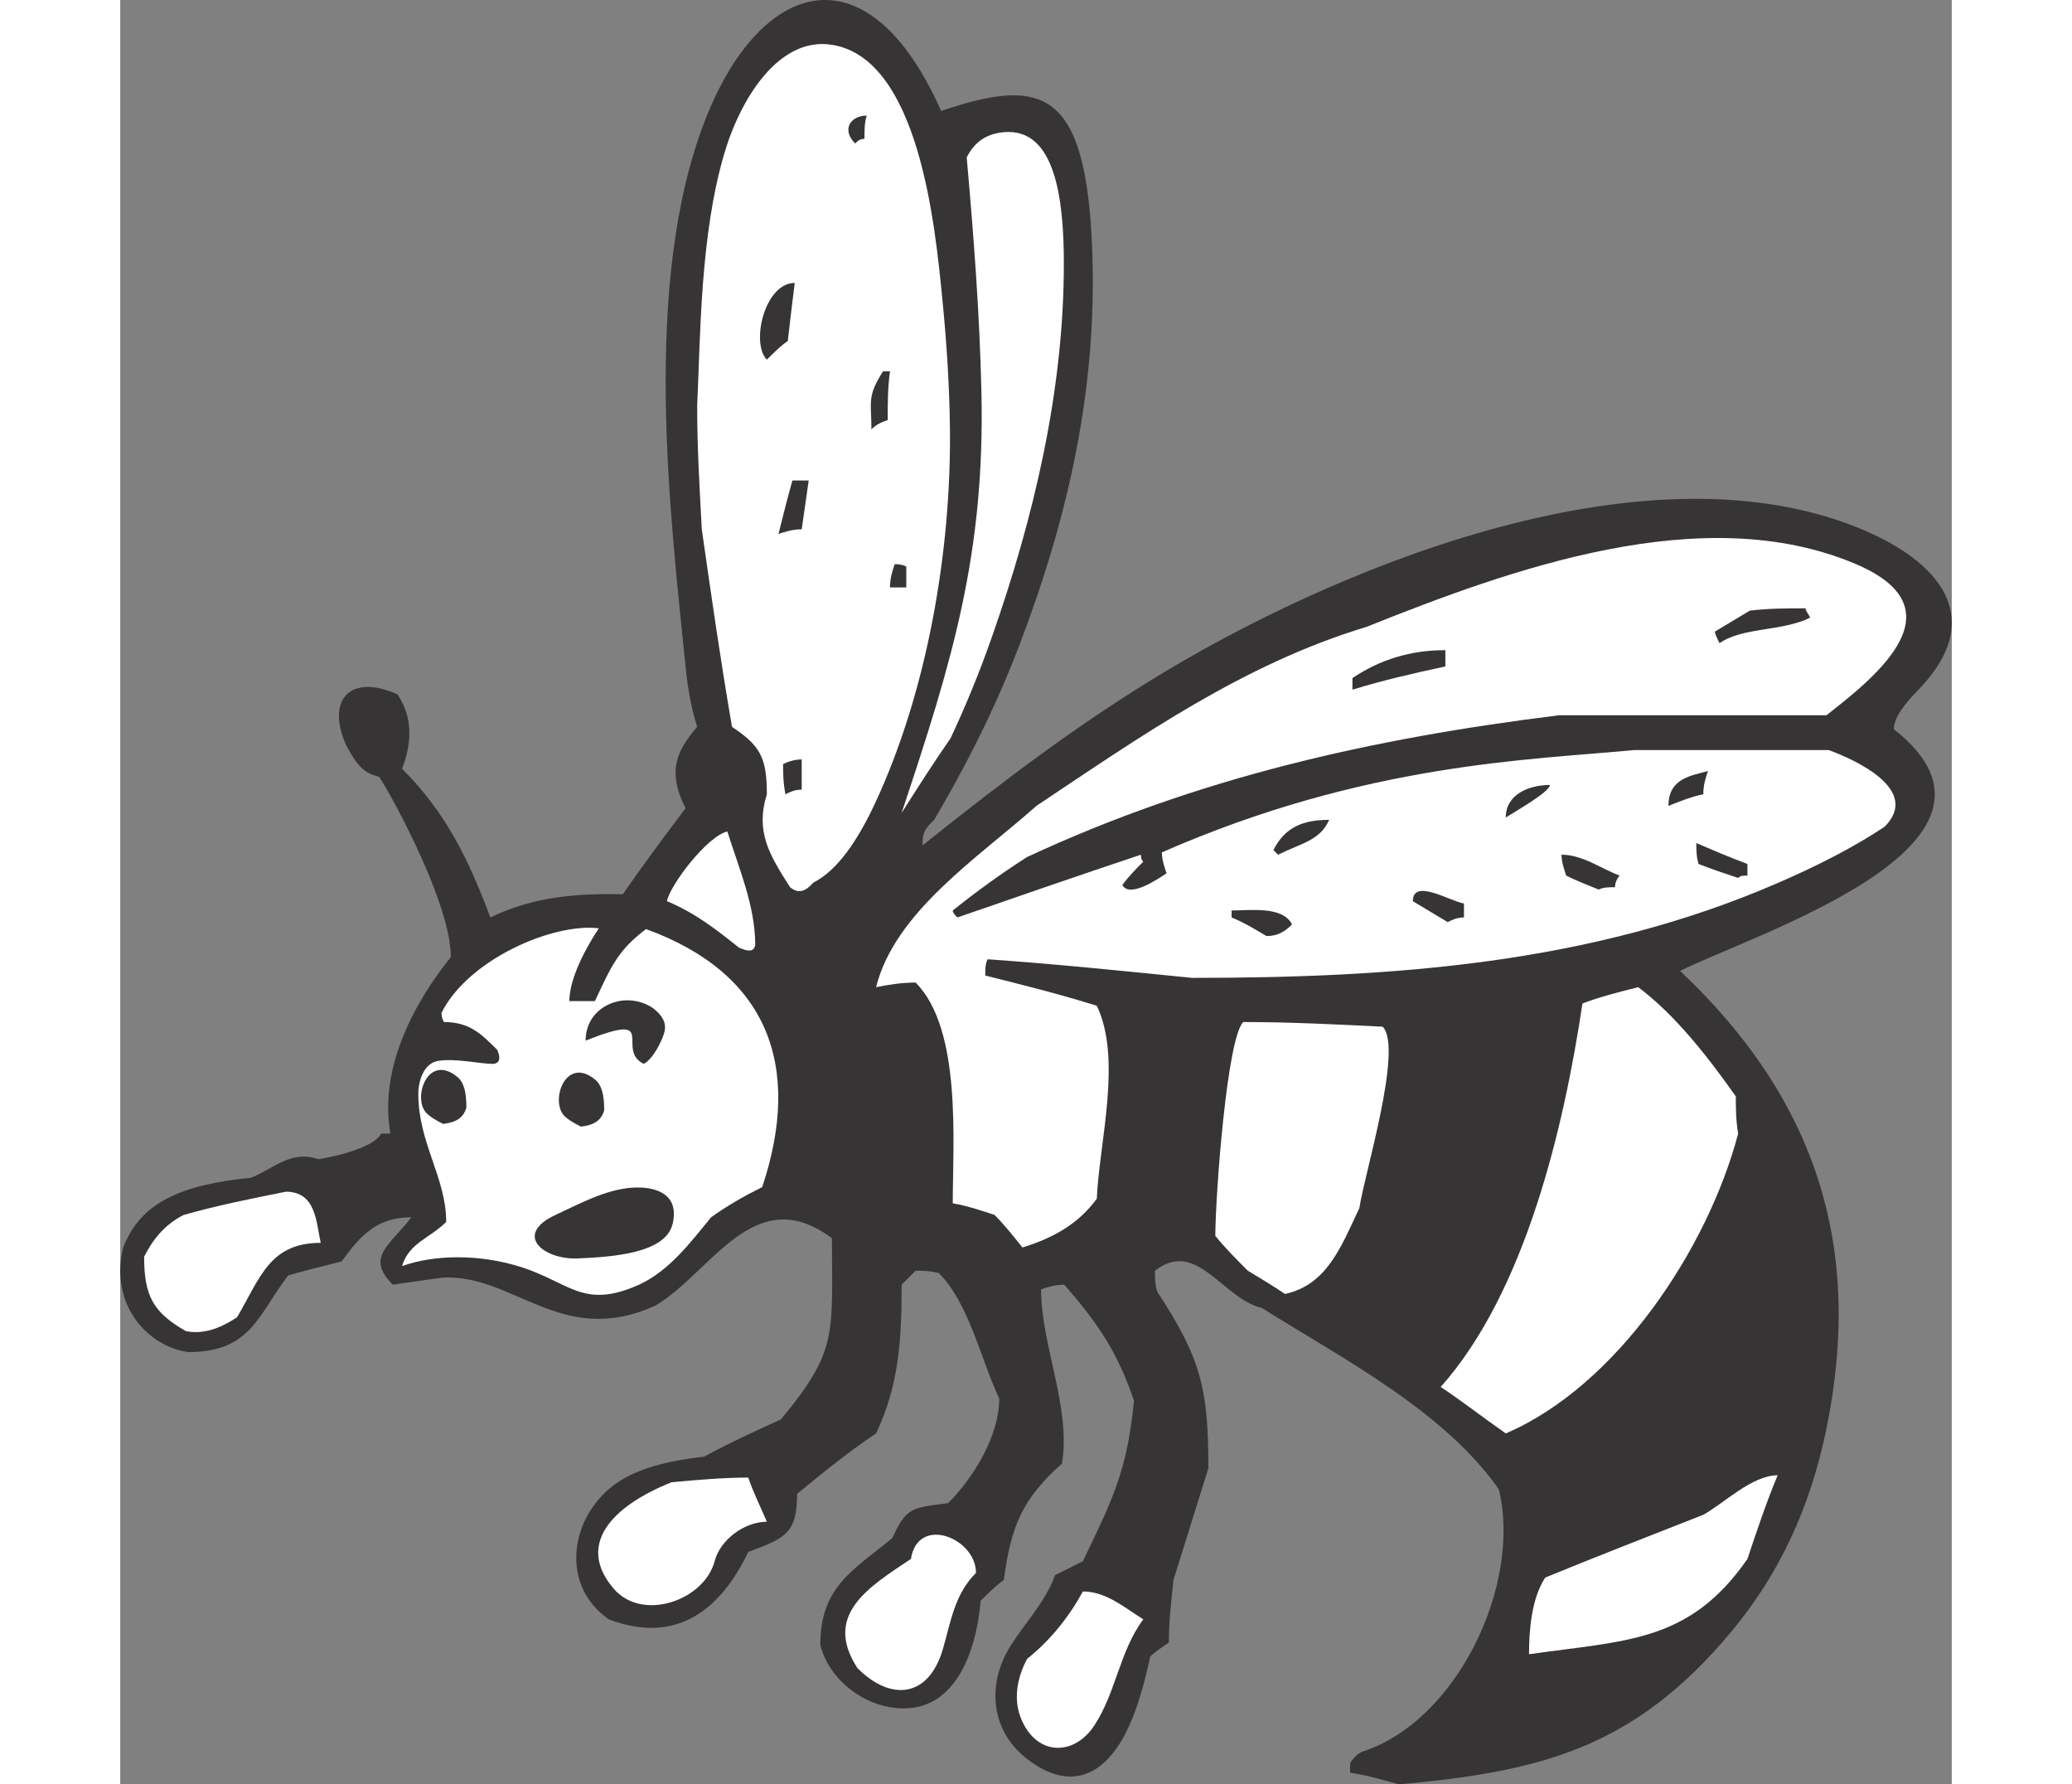 <?xml version="1.0" encoding="UTF-8"?>
<!DOCTYPE svg PUBLIC "-//W3C//DTD SVG 1.1//EN" "http://www.w3.org/Graphics/SVG/1.1/DTD/svg11.dtd">
<!-- Creator: CorelDRAW -->
<svg xmlns="http://www.w3.org/2000/svg" xml:space="preserve" width="7.848in" height="6.757in" version="1.1" style="shape-rendering:geometricPrecision; text-rendering:geometricPrecision; image-rendering:optimizeQuality; fill-rule:evenodd; clip-rule:evenodd"
viewBox="0 0 7847.69 7643.82"
 xmlns:xlink="http://www.w3.org/1999/xlink"
 xmlns:xodm="http://www.corel.com/coreldraw/odm/2003">
 <rect x="0" y="0" width="7847.69" height="7643.82" fill="#808080" stroke="none"/>
 <defs>
  <style type="text/css">
   <![CDATA[
    .fil0 {fill:#373435}
    .fil1 {fill:white}
   ]]>
  </style>
 </defs>
 <g id="Outline">
  <g id="_2008578145408">
   <path class="fil0" d="M5478.77 7643.82c-69.69,-19.91 -139.39,-39.83 -209.08,-49.78 0,-19.91 0,-29.87 0,-39.83 9.96,-19.91 29.87,-39.83 49.78,-49.78 408.21,-129.43 686.98,-716.85 587.42,-1125.06 -238.95,-338.51 -667.07,-557.55 -1015.54,-776.59 -169.26,-39.83 -278.78,-298.69 -457.99,-159.3 0,29.87 0,59.74 9.96,89.61 189.17,288.73 219.04,418.16 219.04,756.68 -49.78,159.3 -99.56,318.6 -149.34,477.9 -9.96,89.61 -19.91,179.21 -19.91,268.82 -29.87,19.91 -59.74,39.83 -79.65,59.74 -23.01,103.6 -49.39,207.2 -92.55,301.2 -89.33,194.54 -237.66,289.48 -434.51,138.09 -157.61,-121.04 -175.53,-322.29 -69.89,-487.94 63.15,-99.13 149.54,-188.78 188.74,-299.82 39.83,-19.91 79.65,-39.83 119.48,-59.74 129.43,-268.82 189.17,-388.29 219.04,-686.98 -69.69,-209.08 -159.3,-338.51 -298.69,-497.81 -39.83,0 -69.69,9.96 -99.56,19.91 0,238.95 129.43,507.77 89.61,746.72 -169.26,149.34 -219.04,268.82 -248.91,497.81 -39.83,29.87 -69.69,59.74 -99.56,89.61 -18.31,219.9 -113.16,499.11 -382.81,456.89 -141.58,-22.19 -269.96,-130.84 -304.18,-267.72 0,-248.91 139.39,-318.6 308.64,-457.99 59.74,-129.43 79.65,-129.43 238.95,-149.34 109.52,-109.52 219.04,-288.73 219.04,-448.03 -79.65,-169.26 -129.43,-408.21 -258.86,-537.64 -39.83,-9.96 -69.69,-9.96 -99.56,-9.96 -19.91,19.91 -39.83,39.83 -59.74,59.74 0,228.99 -9.96,428.12 -109.52,637.2 -119.48,79.65 -228.99,169.26 -338.51,258.86 0,169.26 -49.78,189.17 -209.08,248.91 -119.48,248.91 -308.64,398.25 -597.38,288.73 -191.83,-132.06 -176.31,-390.96 -13.25,-546.11 93.33,-88.86 236.36,-129.71 421.46,-150.83 109.52,-59.74 219.04,-109.52 328.56,-159.3 247.22,-296.65 219.04,-366.23 219.04,-776.59 -333.53,-248.91 -517.73,149.34 -756.68,288.73 -403.23,184.19 -607.33,-139.39 -915.98,-119.48 -69.69,9.96 -139.39,19.91 -209.08,29.87 -119.48,-119.48 -9.96,-169.26 79.65,-288.73 -149.34,0 -219.04,79.65 -298.69,189.17 -79.65,19.91 -159.3,39.83 -228.99,59.74 -129.43,169.26 -159.3,328.56 -428.12,328.56 -179.21,-24.89 -338.51,-209.08 -278.78,-448.03 74.67,-194.15 248.91,-268.82 547.59,-298.69 99.56,-39.83 169.26,-119.48 288.73,-79.65 69.69,-9.96 238.95,-49.78 268.82,-109.52 9.96,0 19.91,0 39.83,0 -49.78,-278.78 99.56,-557.55 258.86,-756.68 0,-248.36 -298.34,-769.85 -309,-772.47 -62.09,-15.29 -90.43,-42.33 -139.03,-133.55 -89.61,-199.13 19.91,-308.64 219.04,-219.04 67.26,99.6 62.29,209.12 19.91,318.6 190.23,190.23 286.73,392.88 378.34,637.2 189.21,-91.68 378.38,-102.93 567.51,-99.56 89.61,-129.43 179.21,-248.91 268.82,-368.38 -82.9,-163.42 -33.08,-251.3 49.78,-348.47 -24.89,-79.65 -39.83,-159.3 -49.78,-258.86 -63.46,-634.69 -190.11,-1636.08 83.45,-2339.17 236.72,-608.39 697.96,-747.19 1011.74,-40.37 431.69,-145.97 620.62,-96.98 647.16,592.4 22.54,586.79 -98.82,1132.98 -305.74,1679.63 -93.06,245.77 -208.14,487.07 -371.28,764.63 -39.83,39.83 -49.78,49.78 -49.78,109.52 361.17,-288.97 654.33,-507.46 977.05,-706.7 752.68,-464.61 2088.66,-1030.94 3026.82,-655.78 358.27,143.23 561.24,391.12 259.88,699.17 -54.72,55.97 -102.03,115.71 -102.03,165.49 625.25,491.27 -597.3,876.11 -915.98,1035.45 583.77,550.42 788.11,1185.74 625.87,1967.19 -69.54,334.79 -201.01,617.37 -407.89,865.25 -417.34,500.09 -819.82,597.45 -1422.69,652.25z"/>
   <path class="fil1" d="M3857.78 7356.62c-28.58,-74.08 -18.66,-163.22 27.99,-250.44 99.56,-79.65 179.21,-179.21 238.95,-288.73 99.56,0 179.21,69.69 258.86,119.48 -100.78,134.41 -116.54,311.35 -208.73,453.05 -88.27,135.98 -252.9,133.31 -317.07,-33.36z"/>
   <path class="fil1" d="M3158.96 7146.01c-149.34,-228.99 49.78,-348.47 228.99,-467.94 29.87,-189.17 278.78,-89.61 278.78,59.74 -93.33,93.33 -107.68,211 -142.72,329.18 -59.97,202.77 -219.86,224.21 -365.05,79.02z"/>
   <path class="fil1" d="M6036.32 7086.27c0,-99.56 9.96,-238.95 69.69,-328.56 219.04,-89.61 448.03,-179.21 677.03,-268.82 89.61,-49.78 209.08,-169.26 318.6,-169.26 -49.78,119.48 -89.61,238.95 -129.43,358.43 -248.91,358.43 -517.73,348.47 -935.89,408.21z"/>
   <path class="fil1" d="M2114.88 6806.05c-160.71,-186.5 -13.76,-352 247.57,-456.54 109.52,-9.96 219.04,-19.91 328.56,-19.91 19.91,59.74 49.78,119.48 79.65,189.17 -95.8,0 -199.24,76.24 -223.62,168.63 -44.25,168.16 -309,261.33 -432.16,118.65z"/>
   <path class="fil1" d="M5936.76 6140.43c-99.56,-69.69 -189.17,-139.39 -278.78,-199.13 363.33,-408.52 527.84,-1112.71 607.33,-1642.78 79.65,-29.87 159.3,-49.78 238.95,-69.69 159.3,119.48 298.69,298.69 418.16,467.94 0,49.78 0,99.56 9.96,159.3 -129.51,492.21 -518.63,1079.94 -995.63,1284.36z"/>
   <path class="fil1" d="M281.6 5702.35c-139.39,-79.65 -179.21,-149.34 -179.21,-318.6 34.81,-69.77 84.55,-136.17 169.26,-179.21 139.39,-39.83 288.73,-69.69 438.08,-99.56 129.43,0 129.43,129.43 149.34,219.04 -219.04,0 -258.86,149.34 -358.43,318.6 -79.65,53.11 -149.3,72.99 -219.04,59.74z"/>
   <path class="fil1" d="M1712.71 5426.24c-180.08,-56.21 -372.07,-50.6 -505.18,-2.67 29.87,-99.56 119.48,-119.48 189.17,-189.17 0,-189.17 -119.48,-338.51 -119.48,-547.59 0,-55.82 22.62,-130.61 83.02,-141.86 71.03,-13.25 183.33,12.43 235.58,12.43 27.05,-0.59 37,-20.46 19.91,-59.74 -69.69,-69.69 -119.48,-119.48 -228.99,-119.48 -9.96,-19.91 -9.96,-29.87 -9.96,-39.83 113.71,-227.82 476.37,-385.59 673.89,-361.72 -52.13,78.04 -126.3,212.37 -126.3,311.94 29.87,0 69.69,0 109.52,0 69.69,-149.34 99.56,-219.04 219.04,-308.64 519.8,189.01 671.62,583.7 497.81,1105.15 -79.65,39.83 -149.34,79.65 -219.04,129.43 -89.61,109.52 -179.21,228.99 -308.64,288.73 -240.4,108.07 -297.43,-10.62 -510.36,-76.98z"/>
   <path class="fil1" d="M4990.91 5543.05c-59.74,-39.83 -109.52,-69.69 -159.3,-99.56 -49.78,-49.78 -99.56,-99.56 -139.39,-149.34 0,-169.26 49.78,-846.28 119.48,-915.98 199.13,0 398.25,9.96 597.38,19.91 89.61,89.61 -79.65,637.2 -99.56,776.59 -79.65,169.26 -139.39,328.56 -318.6,368.38z"/>
   <path class="fil0" d="M1864.41 5204.77c102.38,-47.39 216.8,-110.66 332.24,-117.24 104.62,-5.88 200.14,31.44 170,155.97 -30.93,127.35 -263.65,140.76 -404.25,147.23 -150.09,6.94 -278.54,-102.38 -97.99,-185.95z"/>
   <path class="fil1" d="M3865.85 5343.93c-39.83,-49.78 -79.65,-99.56 -119.48,-139.39 -59.74,-19.91 -119.48,-39.83 -179.21,-49.78 0,-258.86 39.83,-746.72 -159.3,-945.85 -59.74,0 -119.48,9.96 -169.26,19.91 80.59,-322.4 435.68,-553.2 686.98,-776.59 448.03,-298.69 886.11,-607.33 1413.79,-766.63 618.7,-247.46 1441.5,-546.93 2095.52,-270.03 448.93,189.8 98.97,474.8 -124.18,648.37 -388.29,0 -766.63,0 -1144.97,0 -806.46,99.56 -1553.18,268.82 -2279.98,607.33 -109.52,69.69 -219.04,149.34 -318.6,228.99 0,9.96 9.96,19.91 19.91,29.87 258.86,-89.61 517.73,-179.21 786.54,-268.82 0,9.96 0,19.91 9.96,29.87 -29.87,29.87 -59.74,59.74 -89.61,99.56 29.87,59.74 159.3,-29.87 189.17,-49.78 -9.96,-29.87 -19.91,-59.74 -19.91,-89.61 874.51,-383.75 1583.83,-395.78 2021.12,-438.08 278.78,0 557.55,0 836.33,0 109.52,39.83 398.25,169.26 238.95,328.56 -134.76,89.61 -291.75,169.26 -464.77,243.93 -797.29,344.08 -1642.12,403.23 -2502.2,403.23 -298.69,-29.87 -587.42,-59.74 -876.15,-79.65 -9.96,19.91 -9.96,39.83 -9.96,69.69 159.3,39.83 318.6,79.65 477.9,129.43 109.52,228.99 9.96,587.42 0,826.37 -79.65,109.52 -189.17,169.26 -318.6,209.08z"/>
   <path class="fil0" d="M1974.16 4826.2c-34.85,-17.4 -57.23,-31.75 -70.91,-45.59 -62.56,-63.34 4.15,-259.06 130.8,-156.56 28.46,23.01 39.67,63.7 39.67,132.45 -12.78,43.04 -42.65,62.91 -99.56,69.69z"/>
   <path class="fil0" d="M1383.69 4814.6c-34.85,-17.4 -57.23,-31.75 -70.91,-45.59 -62.56,-63.34 4.15,-259.06 130.8,-156.56 28.46,23.01 39.67,63.7 39.67,132.45 -12.78,43.04 -42.65,62.91 -99.56,69.69z"/>
   <path class="fil0" d="M2242.98 4557.38c-124.88,-62.44 74.4,-228.99 -248.91,-99.56 0,-149.34 169.26,-219.04 288.73,-139.39 37.79,29.87 57.7,59.78 49.78,99.56 -9.96,39.83 -49.78,119.48 -89.61,139.39z"/>
   <path class="fil1" d="M2651.19 4059.57c-99.56,-79.65 -189.17,-149.34 -308.64,-199.13 13.29,-69.69 172.63,-278.74 258.86,-298.69 49.78,159.3 119.48,318.6 119.48,487.86 -7.6,27.83 -27.48,27.83 -69.69,9.96z"/>
   <path class="fil0" d="M4911.26 4009.79c-49.78,-29.87 -99.56,-59.74 -149.34,-79.65 0,-9.96 0,-19.91 0,-29.87 79.65,0 219.04,-19.91 258.86,59.74 -29.87,29.87 -59.74,49.78 -109.52,49.78z"/>
   <path class="fil0" d="M5687.85 3950.05c-49.78,-29.87 -99.56,-59.74 -149.34,-89.61 0,-99.56 159.3,0 219.04,9.96 0,19.91 0,39.83 0,59.74 -29.87,0 -49.78,9.96 -69.69,19.91z"/>
   <path class="fil0" d="M6335.01 3810.66c-49.78,-19.91 -99.56,-39.83 -139.39,-59.74 -9.96,-29.87 -19.91,-59.74 -19.91,-89.61 89.61,0 169.26,59.74 248.91,89.61 -9.96,9.96 -19.91,29.87 -19.91,49.78 -29.87,0 -49.78,0 -69.69,9.96z"/>
   <path class="fil1" d="M2870.23 3800.71c-89.61,-139.39 -149.34,-238.95 -99.56,-398.25 0,-159.3 -29.87,-209.08 -149.34,-288.73 -49.78,-288.73 -89.61,-567.51 -129.43,-846.28 -9.96,-179.21 -19.91,-358.43 -19.91,-527.68 14.31,-307.7 13.21,-728.57 114.97,-1077.75 71.18,-244.36 235.46,-500.2 455.01,-471.12 381.59,50.49 450.23,783.61 480.29,1087.31 18.03,181.72 30.77,370.54 32.85,557.67 5.84,524.74 -96.98,1125.65 -321.46,1606.37 -71.89,154.01 -159.3,286.3 -263.84,338.55 -34.22,38.96 -64.09,48.92 -99.56,19.91z"/>
   <path class="fil0" d="M6932.38 3760.88c-59.74,-19.91 -119.48,-39.83 -169.26,-59.74 -9.96,-29.87 -9.96,-59.74 -9.96,-89.61 69.69,29.87 139.39,59.74 219.04,89.61 0,9.96 0,29.87 0,49.78 -19.91,0 -29.87,0 -39.83,9.96z"/>
   <path class="fil0" d="M4961.04 3661.32c-9.96,-9.96 -19.91,-19.91 -19.91,-19.91 49.78,-99.56 129.43,-129.43 238.95,-129.43 -39.83,89.61 -119.48,99.56 -219.04,149.34z"/>
   <path class="fil0" d="M5936.76 3502.02c0,-99.56 99.56,-139.39 189.17,-139.39 0,29.87 -159.3,119.48 -189.17,139.39z"/>
   <path class="fil1" d="M3348.13 3482.11c216.61,-649.86 357.96,-1108.67 341.81,-1806.04 -7.8,-336 -33.44,-670.56 -63.03,-1001.62 37.32,-74.67 94.11,-102.7 160.63,-108.3 219.12,-18.5 255.53,287.16 255.65,562.57 0.27,544.15 -128.77,1089.7 -308.96,1601.86 -51.47,146.36 -109.95,290.73 -177.02,432.94 -69.69,99.56 -139.39,209.08 -209.08,318.6z"/>
   <path class="fil0" d="M6633.69 3452.24c0,-119.48 99.56,-129.43 169.26,-149.34 -9.96,29.87 -19.91,59.74 -19.91,99.56 -49.78,9.96 -99.56,29.87 -149.34,49.78z"/>
   <path class="fil0" d="M2850.31 3402.46c-9.96,-49.78 -9.96,-89.61 -9.96,-129.43 19.91,-9.96 49.78,-19.91 79.65,-19.91 0,39.83 0,79.65 0,129.43 -29.87,0 -49.78,9.96 -69.69,19.91z"/>
   <path class="fil0" d="M5279.64 2954.42c0,-19.91 0,-39.83 0,-49.78 119.48,-79.65 248.91,-119.48 398.25,-119.48 0,19.91 0,39.83 0,69.69 -139.39,29.87 -268.82,59.74 -398.25,99.56z"/>
   <path class="fil0" d="M6852.73 2755.3c-9.96,-19.91 -19.91,-39.83 -19.91,-49.78 49.78,-29.87 99.56,-59.74 149.34,-89.61 79.65,-9.96 159.3,-9.96 238.95,-9.96 0,9.96 9.96,19.91 19.91,39.83 -119.48,59.74 -288.73,39.83 -388.29,109.52z"/>
   <path class="fil0" d="M3298.35 2516.35c0,-39.83 9.96,-69.69 19.91,-99.56 9.96,0 29.87,0 49.78,9.96 0,29.87 0,59.74 0,89.61 -29.87,0 -49.78,0 -69.69,0z"/>
   <path class="fil0" d="M2820.45 2287.35c19.91,-79.65 39.83,-159.3 59.74,-228.99 19.91,0 39.83,0 69.69,0 -9.96,69.69 -19.91,139.39 -29.87,209.08 -39.83,0 -69.69,9.96 -99.56,19.91z"/>
   <path class="fil0" d="M3218.7 1839.32c0,-119.48 -19.91,-139.39 49.78,-248.91 9.96,0 19.91,0 29.87,0 -9.96,69.69 -9.96,139.39 -9.96,209.08 -29.87,9.96 -49.78,19.91 -69.69,39.83z"/>
   <path class="fil0" d="M2770.66 1540.63c-69.69,-69.69 -9.96,-328.56 119.48,-328.56 -9.96,79.65 -19.91,159.3 -29.87,248.91 -29.87,19.91 -59.74,49.78 -89.61,79.65z"/>
   <path class="fil0" d="M3149 614.7c-59.74,-59.74 -19.91,-119.48 49.78,-119.48 -9.96,29.87 -9.96,59.74 -9.96,99.56 -19.91,0 -29.87,9.96 -39.83,19.91z"/>
  </g>
 </g>
</svg>
